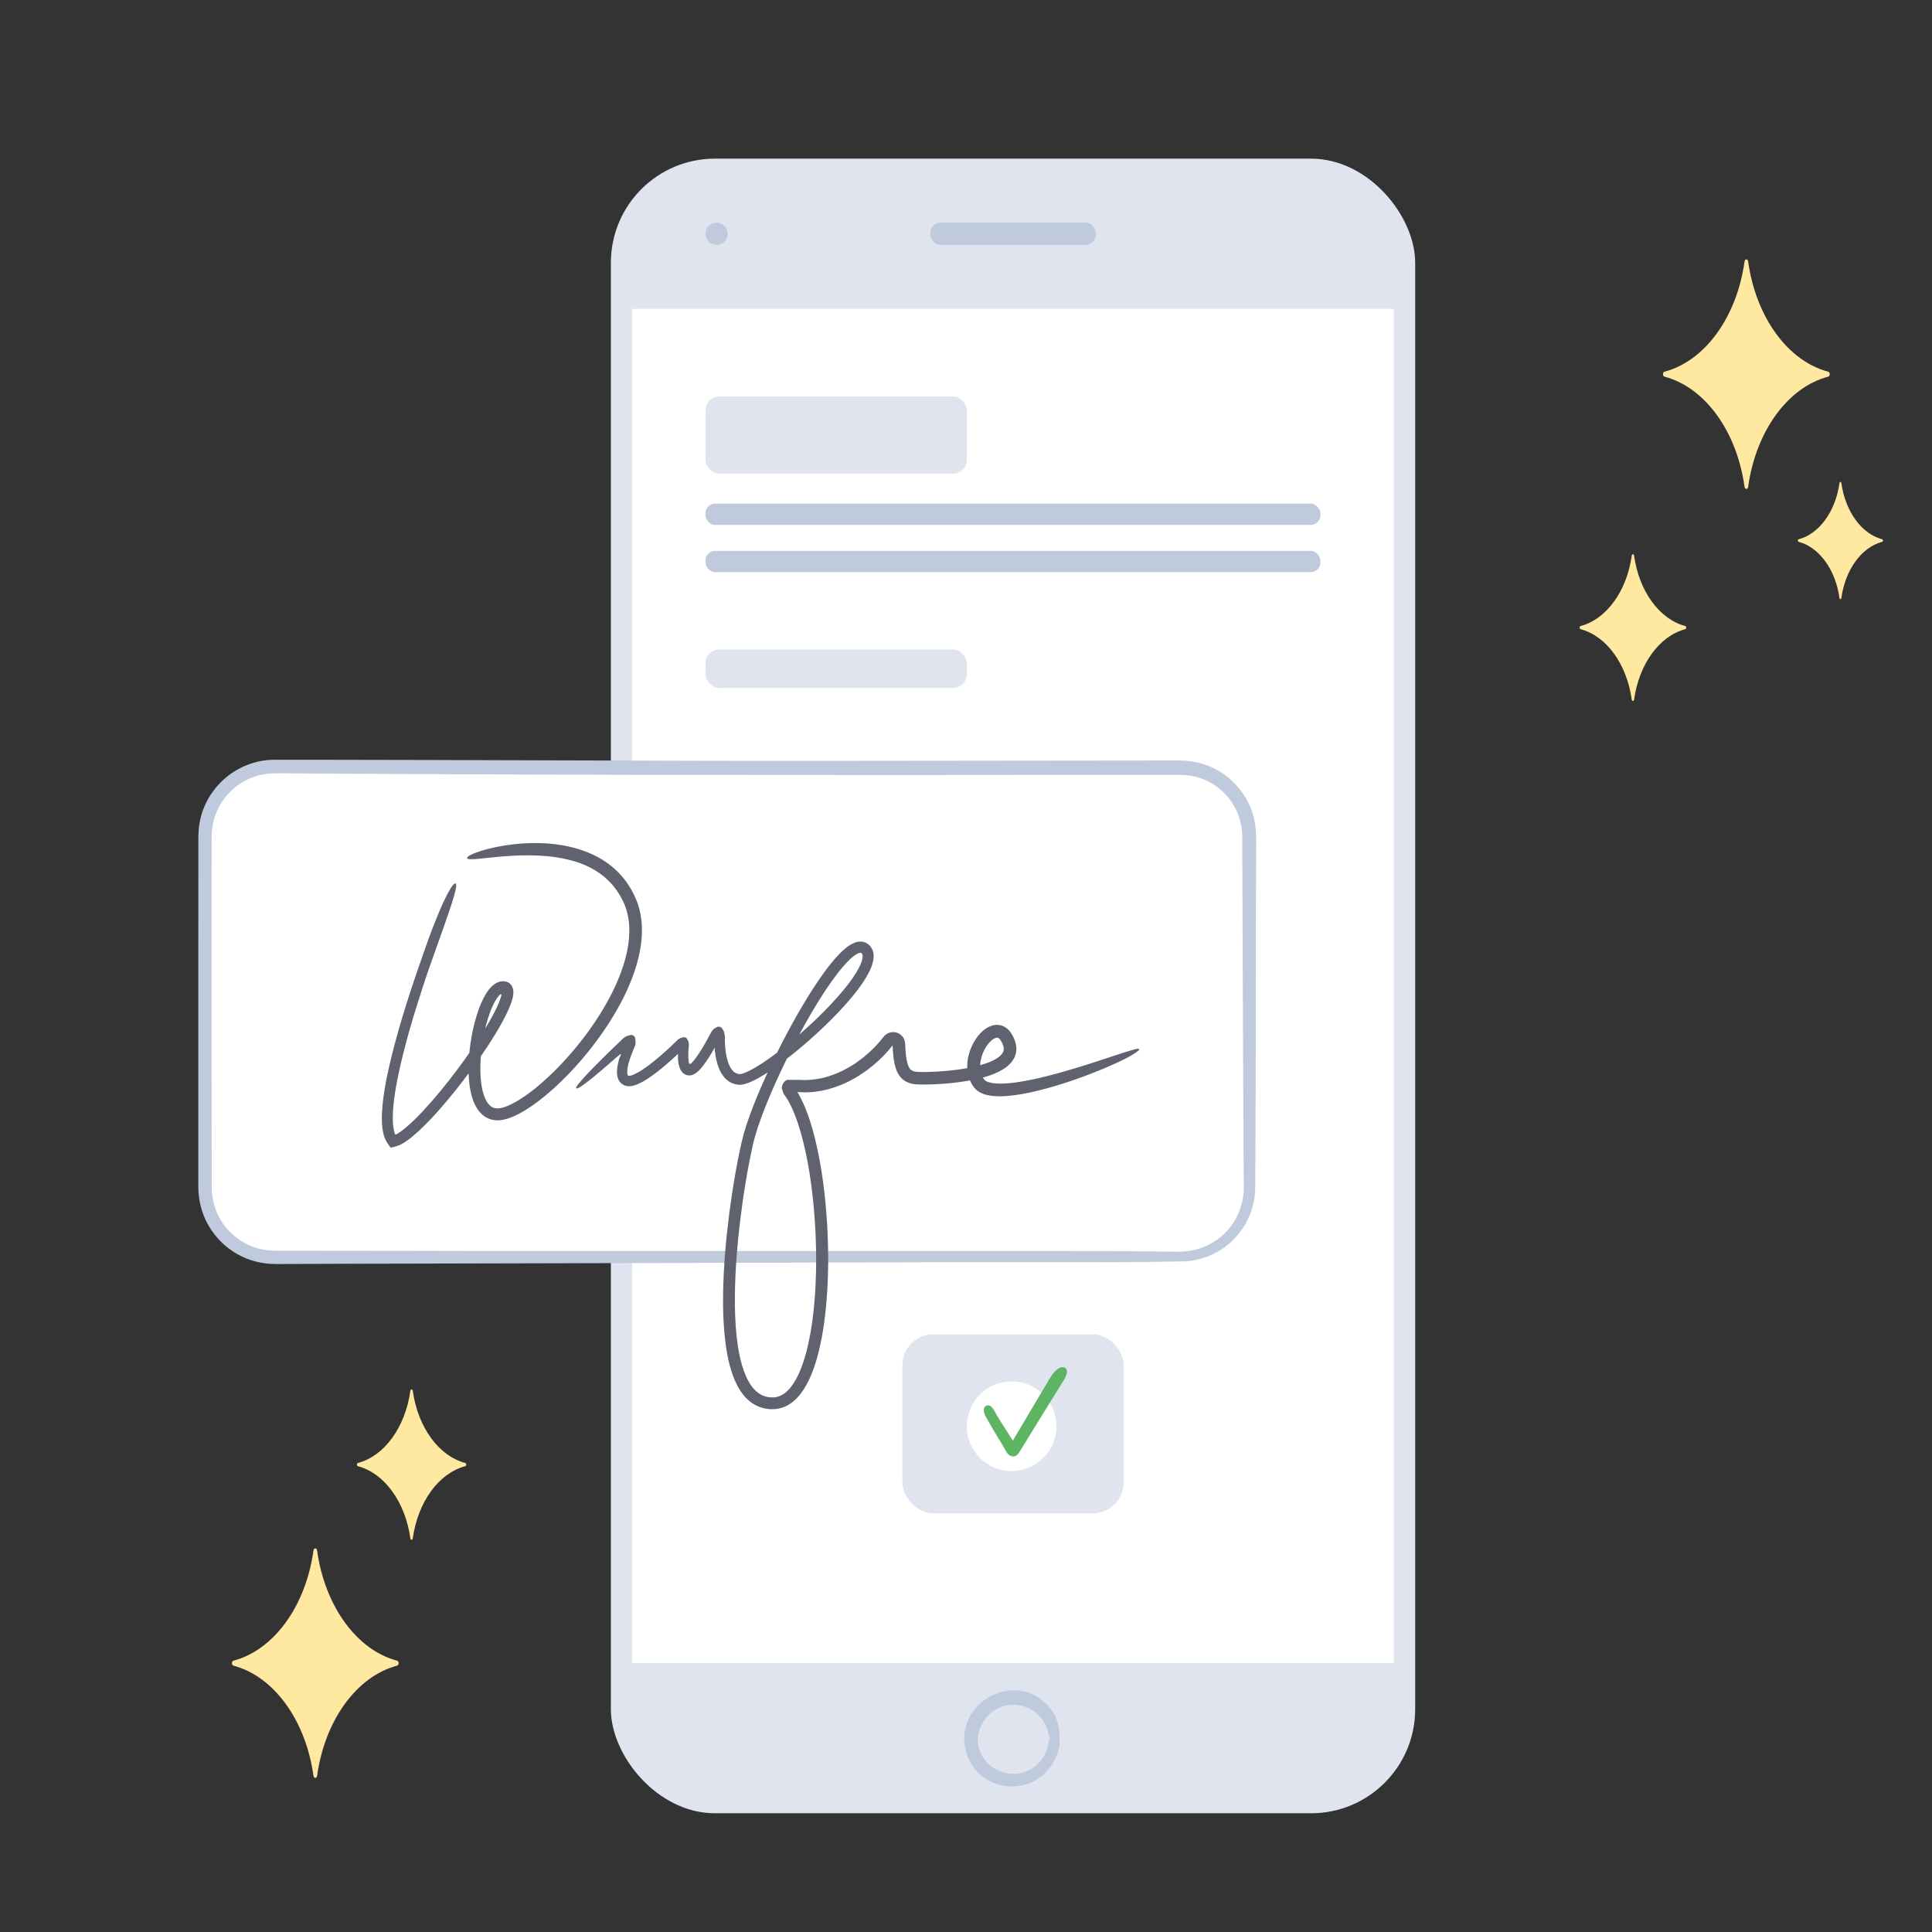 <?xml version="1.0" encoding="UTF-8"?><svg id="Layer_1" xmlns="http://www.w3.org/2000/svg" viewBox="0 0 700 700"><rect x="0" y="0" width="700" height="700" fill="#333333" stroke="none"/><defs><style>.cls-1{fill:#fff;}.cls-2{fill:#dfe4ee;}.cls-3{fill:#61626f;}.cls-4{fill:#bfcadc;}.cls-5{fill:#5db564;}.cls-6{fill:#ffe8a0;}</style></defs><rect class="cls-2" x="221.33" y="57.48" width="291.42" height="599.5" rx="37.72" ry="37.72"/><rect class="cls-1" x="229.05" y="111.91" width="275.98" height="490.64"/><path class="cls-4" d="M383.78,629.76c0-.73,.1-1.49,.01-2.28-.09-2.23-.87-4.68-1.97-6.57-1.1-1.91-2.41-3.3-3.18-3.94-3.43-3.37-8.1-4.81-12.47-4.49-4.41,.29-8.67,2.23-12.03,5.67-1.68,1.72-3.01,3.85-3.83,6.19-.83,2.34-1.12,4.87-.87,7.34,.46,4.98,3.23,9.53,6.96,12.29,1.85,1.4,4.5,2.63,7.3,3.06,2.79,.44,5.61,.14,7.81-.45,1.22-.3,3.39-1.15,5.38-2.69,2.01-1.51,3.78-3.64,4.88-5.58,1.25-2.15,1.76-4.11,2.03-5.56,.21-1.1,.12-2.11-.02-2.96h-3.52c-.1,.41-.19,.85-.26,1.35-.14,.49-.19,1.05-.36,1.65-.18,.73-.46,1.84-1.39,3.49-.46,.83-1.18,1.77-2.04,2.68-.9,.88-1.98,1.67-3.08,2.28-2.22,1.19-4.43,1.42-4.99,1.46-4.35,.14-8.07-1.47-10.64-4.23-1.28-1.38-2.28-3.04-2.8-4.92-.52-1.87-.57-3.97-.03-6.01,.29-1.02,.67-2.1,1.26-3.13,.57-1.04,1.29-2.07,2.19-2.95,.89-.88,1.89-1.68,2.99-2.27,1.1-.58,2.24-1.02,3.38-1.26,2.28-.48,4.43-.26,5.92,.15,1.5,.42,2.39,.92,2.54,.97,.25,.16,1.84,.87,3.39,2.45,.42,.37,.75,.84,1.15,1.29,.33,.5,.71,.98,.99,1.54,.33,.53,.54,1.11,.8,1.66,.17,.58,.42,1.13,.52,1.69,.24,.71,.34,1.43,.46,2.12h3.52Z"/><circle class="cls-4" cx="259.63" cy="84.69" r="4.02"/><rect class="cls-4" x="337.09" y="80.67" width="59.89" height="8.05" rx="3.63" ry="3.63"/><g><rect class="cls-1" x="74.62" y="278.01" width="378.08" height="177.25" rx="25" ry="25"/><path class="cls-4" d="M427.7,457.05c7.93,.06,16.25-3.58,21.48-10.52,1.83-2.38,3.32-5.09,4.27-8.03,.44-1.48,.84-2.98,1.04-4.53,.15-.77,.19-1.54,.23-2.33,.05-.79,.09-1.57,.08-2.27,.03-5.79,.06-11.65,.09-17.49,.04-11.68,.07-23.28,.11-34.11,.02-21.66,.04-40.22,.05-50.12,.02-5.88,.04-11.7,.06-17.47,0-1.44,0-2.88,.01-4.32,0-1.45,.04-2.81-.07-4.44-.17-3.13-.87-6.22-2.07-9.1-2.45-5.74-6.85-10.53-12.24-13.48-2.71-1.46-5.66-2.43-8.67-2.92-1.5-.29-3.05-.31-4.53-.38-1.39,0-2.77,0-4.15,0-22.12,.02-43.78,.05-65.44,.07-43.32,.07-86.64,.14-133.67-.05-23.51-.07-47.34-.14-71.24-.21-11.95-.02-23.92-.04-35.88-.07-6,0-11.99,0-17.97,0-6.63,.04-13.19,2.68-18.09,7.1-4.91,4.4-8.25,10.6-8.99,17.17-.16,.81-.12,1.64-.19,2.46-.06,.85-.05,1.58-.05,2.32v4.44c0,2.96,0,5.92,0,8.87,0,11.81,0,23.54-.01,35.19,0,23.28,0,46.18,0,68.46,0,2.78,0,5.65,0,8.58,0,3.17,.5,6.57,1.66,9.75,2.27,6.4,7.15,12.14,13.62,15.38,3.22,1.63,6.8,2.62,10.47,2.88l1.38,.07,.69,.03h3.13c1.67-.01,3.35-.02,5.03-.03,6.73-.02,13.54-.05,20.34-.07,27.23-.07,54.46-.13,76.74-.18,24.75-.07,89.11-.25,133.67-.37h59.4c11.13,0,21.08-.11,29.75-.29v-3.52c-10.44-.16-23.31-.25-39.66-.25H175.17c-14.23-.03-28-.06-41.42-.09-6.71,0-13.33-.01-19.89-.02-3.28,0-6.53,0-9.77,0-1.61,0-3.27,.02-4.82-.02-.74-.05-1.48-.05-2.21-.13-.73-.12-1.46-.21-2.18-.35-5.77-1.18-10.94-4.71-14.19-9.51-1.63-2.39-2.8-5.09-3.42-7.89-.29-1.41-.5-2.83-.53-4.27-.06-.69-.04-1.51-.04-2.28v-2.34c-.02-12.49-.03-24.87-.04-37.25,0-24.75,0-49.51,0-75.19,0-3.21,.01-6.43,.02-9.68v-1.22l.06-1.12,.06-1.12c.03-.37,.11-.74,.16-1.11,.11-.74,.21-1.48,.43-2.2,.18-.73,.36-1.45,.65-2.15,2-5.66,6.39-10.51,11.98-13.06,2.78-1.28,5.84-1.99,8.95-2.06,.74-.06,1.66-.02,2.49-.02h2.56c1.71,.02,3.43,.03,5.16,.04,6.9,.04,13.9,.08,21.02,.12,56.93,.37,135.2,.46,200.32,.45,32.56-.02,61.82-.04,83.49-.06,2.71,0,5.3,0,7.76-.01,1.23,0,2.43,0,3.6,0,1.15,0,2.36-.03,3.28,.05,3.92,.16,7.27,1.27,9.79,2.69,2.56,1.38,4.3,3.02,5.5,4.27,1.23,1.25,1.82,2.24,2.14,2.6,.29,.38,.65,1.04,1.18,1.88,.44,.89,1.05,1.98,1.51,3.37,.52,1.37,.9,3.02,1.16,4.89,.07,.47,.06,.96,.1,1.45,.02,.51,.07,.97,.06,1.58,0,1.17,0,2.39,.01,3.66,.04,10.16,.09,23.52,.14,38.47,.06,14.95,.14,31.49,.21,48,.04,8.26,.08,16.51,.12,24.55,.02,4.02,.04,7.99,.07,11.88,.04,3.61-.78,7.08-2.24,10.16-.43,1.04-1.06,1.96-1.61,2.92-.66,.89-1.27,1.81-2.04,2.61-.7,.86-1.55,1.55-2.34,2.31-.88,.65-1.7,1.37-2.65,1.89-3.64,2.35-7.9,3.44-12.04,3.55v3.52Z"/></g><rect class="cls-2" x="255.61" y="143.65" width="94.68" height="27.94" rx="5.02" ry="5.02"/><rect class="cls-2" x="255.61" y="235.31" width="94.68" height="13.97" rx="5.02" ry="5.02"/><rect class="cls-4" x="255.61" y="182.49" width="222.79" height="7.69" rx="3.47" ry="3.47"/><rect class="cls-4" x="255.61" y="199.6" width="222.79" height="7.69" rx="3.47" ry="3.47"/><g><path class="cls-3" d="M169.21,310.96c.46,1.01,7.29-.36,15.85-.87,4.27-.27,8.96-.28,13.37,.13,4.4,.44,8.5,1.35,11.63,2.48,5.62,1.99,10.55,5.56,13.77,10.49,.84,1.2,1.49,2.54,2.15,3.85,.6,1.31,1.04,2.7,1.38,4.12,.67,2.84,.79,5.84,.54,8.84-.53,6.02-2.52,11.99-5.14,17.65-2.65,5.67-5.97,11.07-9.69,16.19-3.73,5.12-7.87,9.95-12.38,14.41-2.26,2.22-4.61,4.35-7.06,6.31-2.46,1.95-5.02,3.77-7.7,5.18-2.65,1.39-5.6,2.43-7.38,1.51-.94-.41-1.76-1.3-2.39-2.48-.64-1.16-1.09-2.56-1.41-4.01-.63-2.91-.78-6.04-.69-9.16,.09-3.12,.45-6.26,1-9.36,.55-3.09,1.32-6.16,2.35-9.07,.52-1.45,1.12-2.87,1.82-4.16,.35-.64,.73-1.25,1.14-1.78,.2-.27,.41-.51,.62-.72,.14-.15,.11-.11,.15-.15l.07-.05c.09-.06,.2-.1,.31-.07,.12,.02,.15,.16,.14,.26,0,.05-.01,.11-.02,.16l-.08,.33-.15,.51c-.22,.68-.48,1.39-.78,2.09-1.2,2.82-2.76,5.61-4.38,8.34-3.29,5.46-6.94,10.75-10.78,15.88-3.85,5.12-7.89,10.1-12.22,14.74-2.17,2.31-4.42,4.55-6.8,6.47-.6,.47-1.2,.93-1.81,1.33-.3,.21-.61,.38-.91,.56l-.14,.07-.1,.05c-.07,.03-.14,.05-.22,.07-.05-.06-.09-.12-.13-.19-.04-.06-.07-.14-.1-.22-.07-.25-.2-.61-.27-.93-.62-2.73-.52-5.9-.25-8.98,.29-3.11,.79-6.23,1.39-9.33,2.47-12.43,6.23-24.63,10.19-36.65,1.02-3.11,4.14-11.77,6.92-19.62,2.75-7.86,5.12-14.92,3.99-15.09-1.14-.18-3.98,5.63-6.42,11.53-2.45,5.9-4.5,11.87-4.5,11.87-4.69,13.16-8.99,26.21-12.28,39.45-1.6,6.63-3.03,13.29-3.42,20.25-.08,1.75-.07,3.51,.13,5.34,.12,.92,.26,1.84,.54,2.79,.07,.24,.13,.46,.22,.72l.47,1.06c.14,.37,.36,.67,.56,.98,.21,.31,.4,.63,.63,.93l.33,.45,.17,.23c.06,.06,.09,.2,.2,.13l1.09-.27c.71-.15,1.43-.42,2.14-.72,.86-.42,1.1-.58,1.53-.84,.39-.25,.78-.5,1.14-.76,1.46-1.04,2.78-2.17,4.05-3.33,5.01-4.66,9.35-9.74,13.53-14.94,4.15-5.21,8.07-10.58,11.72-16.15,1.82-2.79,3.58-5.63,5.19-8.6,.81-1.48,1.58-3,2.28-4.59,.34-.8,.68-1.61,.97-2.48,.14-.44,.29-.87,.4-1.35l.12-.49c.04-.19,.06-.39,.09-.58,.06-.39,.12-.78,.1-1.15,.05-.78-.15-1.45-.4-2.08-.3-.59-.76-1.13-1.36-1.47-1.19-.66-2.7-.67-4.07-.02-.7,.29-1.33,.8-1.91,1.3-.43,.4-.74,.76-1.06,1.15-.62,.77-1.11,1.56-1.56,2.36-1.75,3.18-2.8,6.46-3.68,9.77-.86,3.31-1.45,6.68-1.82,10.08-.35,3.4-.5,6.85-.23,10.35,.13,1.75,.38,3.51,.8,5.28,.44,1.77,1.04,3.57,2.13,5.29,.54,.86,1.22,1.69,2.07,2.41,.85,.72,1.89,1.29,2.99,1.6,1.08,.32,2.28,.4,3.33,.28,1.04-.12,2-.36,2.91-.64,3.59-1.23,6.57-3.13,9.43-5.15,2.84-2.04,5.5-4.28,8.05-6.64,5.08-4.74,9.74-9.94,13.97-15.55,4.22-5.61,8.06-11.62,11.15-18.14,3.04-6.51,5.49-13.59,5.82-21.24,.16-3.8-.28-7.74-1.62-11.47-1.4-3.71-3.38-7.09-6.05-10.05-2.66-2.95-5.94-5.33-9.49-7.07-3.56-1.75-7.37-2.89-11.22-3.59,0,0-.56-.1-1.56-.25-.99-.17-2.41-.33-4.11-.47-3.4-.27-7.94-.23-12.39,.28-4.46,.5-8.82,1.43-11.98,2.45-3.16,1-5.13,2.06-4.88,2.61Z"/><path class="cls-3" d="M412.79,380.07c-.69-.82-12.21,3.85-27.08,8.11-3.71,1.05-7.62,2.1-11.59,2.93-3.96,.82-8.03,1.51-11.82,1.5-1.86,0-3.71-.25-4.88-.83-.17-.06-.23-.16-.36-.23-.11-.07-.25-.14-.29-.23-.07-.09-.14-.15-.23-.23l-.3-.46c-.37-.63-.67-1.29-.84-2-.73-2.86,.09-6.06,1.35-8.43,.65-1.19,1.46-2.33,2.38-3.13,.9-.86,1.93-1.2,2.33-1.08,.21,.03,.47,.18,.74,.47,.06,.09,.12,.09,.21,.25l.24,.4c.15,.27,.36,.52,.46,.81,.58,1.13,.72,2.12,.45,2.91-.24,.81-.99,1.68-2.07,2.42-1.07,.74-2.38,1.35-3.75,1.86-2.77,1.01-5.79,1.67-8.84,2.16-3.06,.48-6.17,.79-9.28,.98-1.56,.09-3.12,.15-4.66,.16-.77,0-1.55,0-2.26-.03-.68-.04-1.29-.11-1.75-.28-.47-.16-.79-.36-1.08-.66-.3-.28-.55-.77-.78-1.31-.45-1.13-.71-2.58-.87-4.05-.09-.74-.13-1.5-.19-2.26l-.05-1.29c-.03-.79-.15-1.55-.49-2.21-.67-1.31-2.01-2.22-3.45-2.35-1.45-.16-2.93,.46-3.9,1.68l-1.3,1.6c-.37,.45-.78,.87-1.17,1.31-.39,.44-.79,.87-1.22,1.27-.42,.41-.83,.84-1.26,1.23-1.73,1.6-3.59,3.03-5.52,4.36-1.97,1.26-4.01,2.41-6.15,3.33-2.15,.88-4.35,1.63-6.61,2.05-2.25,.39-4.54,.65-6.81,.47h-.43l-.7-.02h-3.16l-.4-.02h-.2s-.08,.04-.13,.06c-.16,.08-.34,.19-.51,.32-.72,.51-1.24,1.53-1.29,2.34-.08,.36,.13,.81,.26,1.25l.21,.66c.05,.11,.04,.21,.13,.34l.25,.37,1,1.47,.12,.18,.06,.1,.11,.19,.21,.37c.29,.49,.54,1.01,.81,1.53,.51,1.04,.99,2.12,1.43,3.22,.88,2.2,1.63,4.49,2.29,6.8,2.62,9.3,4,19.03,4.83,28.76,.79,9.74,.96,19.55,.34,29.29-.33,4.86-.83,9.71-1.68,14.47-.85,4.75-2,9.47-3.81,13.79-.9,2.16-2.01,4.19-3.37,5.9-1.36,1.7-3.02,2.99-4.84,3.45-.23,.04-.46,.11-.69,.14l-.71,.06c-.5,0-1.03,.02-1.52-.06-1-.11-1.95-.39-2.82-.83-1.74-.91-3.22-2.46-4.36-4.36-2.28-3.83-3.42-8.56-4.17-13.27-.73-4.75-1.02-9.61-1.09-14.48-.12-9.75,.59-19.55,1.7-29.3,1.15-9.74,2.65-19.48,4.77-29.01,1.05-4.66,2.7-9.24,4.49-13.79,1.79-4.54,3.78-9.03,5.87-13.46,4.2-8.86,8.81-17.55,13.99-25.83,2.6-4.12,5.35-8.18,8.45-11.79,1.54-1.76,3.25-3.53,4.96-4.49,.41-.22,.82-.4,1.09-.42,.28-.03,.35,0,.46,.06,.28,.21,.56,.62,.48,1.5-.05,.85-.41,1.89-.85,2.9-.45,1.01-1.02,2.03-1.64,3.02-1.24,1.99-2.7,3.91-4.22,5.78-3.07,3.73-6.45,7.27-9.96,10.65-3.52,3.38-7.19,6.63-10.98,9.69-3.8,3.04-7.73,5.98-11.85,8.34-1.03,.58-2.07,1.11-3.09,1.51-.51,.21-1.01,.36-1.45,.45-.22,.05-.41,.06-.55,.07-.08,.02-.32-.05-.52-.1-.8-.19-1.51-.56-2.09-1.3-.58-.72-1.08-1.63-1.45-2.65-.35-1.04-.65-2.12-.82-3.27-.06-.28-.1-.57-.13-.86l-.06-.43-.03-.22-.02-.18-.02-.21c-.07-1.12-.19-2.19-.17-3.41v-.89c-.01-.14,0-.3-.02-.44l-.07-.31-.29-1.24c-.24-.48-.52-.9-.69-1.12-.11-.13-.14-.26-.51-.42-.33-.15-.8-.18-1.01-.12-.3,.13-.62,.28-1.07,.57-.12,.09-.22,.14-.35,.25l-.39,.36c-.13,.14-.27,.39-.41,.58-.14,.19-.27,.43-.4,.69-.53,1.01-1.06,1.99-1.6,2.95l-.78,1.36-.46,.78-.95,1.53c-.64,1.01-1.31,1.99-2.02,2.88-.35,.45-.72,.87-1.08,1.23-.16,.16-.22,.21-.36,.28-.3,.13-.52-.2-.56-.46,0-.03,0-.02-.02-.07l-.03-.18-.06-.37c-.02-.27-.06-.53-.08-.8-.01-.28-.04-.55-.04-.84-.02-.5,0-1.08,.03-1.63,.02-.55,.07-1.13,.12-1.71,.09-.62,0-1.03-.01-1.53v-.18l-.05-.12-.09-.23c-.06-.14-.11-.33-.17-.43-.12-.21-.24-.44-.34-.58-.06-.08-.08-.15-.23-.26-.14-.11-.35-.2-.52-.24-.32-.04-.41,.01-.69,.04-.22,.02-.53,.13-.82,.21l-.53,.28c-.09,.05-.18,.09-.27,.15l-.29,.25-.55,.54c-.62,.6-1.34,1.29-2.15,2.06-.51,.47-1.08,.99-1.69,1.55-1.1,.99-2.39,2.12-3.85,3.3-1.45,1.18-3.08,2.44-4.85,3.58-.88,.57-1.81,1.1-2.73,1.5-.46,.21-.91,.36-1.31,.44-.2,.05-.36,.05-.51,.07-.07-.01-.09-.01-.1,0l-.09-.02c-.08-.04-.16-.09-.21-.16-.03-.04-.04-.07-.06-.13-.03-.08-.07-.18-.09-.31-.11-.49-.09-1.22,.01-1.96,.1-.74,.27-1.53,.49-2.31,.03-.12,.17-.6,.29-.95,.11-.37,.24-.75,.38-1.12,.26-.75,.56-1.51,.88-2.29l.5-1.18,.22-.57c.03-.09,.08-.2,.1-.28l.03-.21c.04-.28,.08-.56,.06-.75,0-.23-.02-.39-.04-.55-.04-.33-.1-.56-.14-.78l-.06-.29c-.02-.09-.01-.17-.15-.35-.24-.35-.9-.67-1.14-.63-.24,.04-.44,.07-.71,.14-.51,.14-1.2,.22-2.23,1.09-1.8,1.73-3.55,3.41-5.25,5.04-1.04,1.03-2.05,2.02-3,2.97-1.9,1.9-3.59,3.62-4.97,5.09-2.75,2.94-4.27,4.85-3.79,5.06,.53,.24,2.83-1.37,6.02-3.97,1.59-1.3,3.41-2.84,5.34-4.51,.96-.84,1.95-1.71,2.96-2.6,.33-.29,.32-.28,.42-.35l.23-.18,.41-.32,.51-.4c.07-.05,.15-.16,.26-.06,.11,.09,.02,.26-.04,.36-.24,.47-.41,.86-.53,1.2l-.04,.13-.13,.45c-.12,.45-.24,.9-.33,1.35-.19,.9-.33,1.79-.35,2.72-.01,.92,.05,1.87,.49,2.89,.47,1.1,1.36,1.85,2.26,2.21,.42,.11,.8,.26,1.23,.27,.39,.04,.66,0,.95-.01,.54-.06,.96-.16,1.27-.25,.33-.09,.55-.17,.71-.23l.23-.09c1.81-.71,3.29-1.65,4.72-2.62,1.42-.97,2.76-2,4.06-3.05,1.29-1.05,2.54-2.13,3.76-3.21,.69-.63,1.37-1.25,2.05-1.87l.23-.22s.07-.08,.12-.09c.06,0,.08,.07,.06,.12-.03,.21-.04,.42-.05,.63v.28c0,.34,.03,.69,.05,1.03,.03,.35,.06,.7,.11,1.07,.07,.37,.09,.68,.29,1.3,.13,.57,.39,1.05,.63,1.54,.31,.43,.63,.86,1.07,1.15,.42,.3,.91,.53,1.43,.57,.51,.13,1.04,.07,1.53-.08,.5-.16,.99-.41,1.44-.75,.23-.16,.45-.34,.66-.54l.31-.28,.2-.2c.51-.52,.95-1.05,1.36-1.58,.82-1.06,1.55-2.13,2.24-3.21l1.01-1.63,.5-.85,.27-.48c.05-.07,.07-.17,.14-.23,.11-.05,.14,.09,.12,.18,0,.18,0,.37,0,.54l.02,.3c.09,.65,.16,1.3,.28,1.95,.22,1.3,.55,2.62,1.04,3.93,.46,1.31,1.18,2.63,2.22,3.82,.29,.28,.52,.6,.86,.84,.33,.25,.67,.5,1.01,.73,.38,.19,.77,.37,1.16,.53,.39,.17,.81,.22,1.21,.32,.21,.04,.4,.09,.63,.12,.25,.01,.53,.03,.75,.02,.47-.02,.87-.09,1.26-.18,.75-.18,1.43-.41,2.06-.66,1.27-.51,2.42-1.11,3.54-1.74,4.43-2.54,8.39-5.52,12.27-8.6,3.85-3.09,7.55-6.35,11.11-9.74,3.55-3.4,6.98-6.94,10.15-10.75,1.58-1.91,3.11-3.88,4.49-6.01,.69-1.07,1.35-2.17,1.93-3.36,.58-1.19,1.11-2.45,1.4-3.93,.14-.75,.21-1.57,.11-2.47-.11-.9-.48-1.91-1.14-2.7-.61-.78-1.62-1.49-2.76-1.68-1.12-.2-2.12,.02-2.88,.31-1.56,.6-2.65,1.45-3.68,2.3-1.02,.86-1.92,1.78-2.77,2.71-3.39,3.75-6.16,7.78-8.82,11.87-5.26,8.21-9.86,16.73-14.09,25.44-2.11,4.36-4.11,8.77-5.97,13.25-1.85,4.49-3.59,9.04-4.94,13.81-1.28,4.83-2.16,9.53-3.02,14.33-.84,4.78-1.56,9.57-2.19,14.39-1.23,9.63-2.09,19.34-2.24,29.16-.06,4.91,.05,9.84,.53,14.79,.5,4.95,1.26,9.94,3.04,14.84,.89,2.44,2.07,4.87,3.84,7.05,1.71,2.19,4.29,4.03,7.2,4.73,1.47,.37,2.88,.45,4.39,.32,1.52-.14,3.03-.6,4.35-1.33,1.31-.73,2.45-1.66,3.43-2.67,.97-1.02,1.79-2.13,2.53-3.26,2.84-4.58,4.37-9.53,5.56-14.48,1.16-4.96,1.9-9.98,2.39-15.02,.97-10.08,1.02-20.25,.42-30.46-.64-10.2-1.88-20.46-4.35-30.64-1.28-5.08-2.8-10.17-5.33-15.07-.15-.31-.32-.61-.5-.91l-.45-.78-.09-.14c-.05-.05,0-.13,.09-.09h.1l.02,.02h.08l2.11,.08c.7,.05,1.4-.04,2.11-.06,.7-.03,1.4-.08,2.1-.19,2.79-.32,5.51-1.06,8.12-2.04,1.32-.46,2.57-1.08,3.83-1.66,1.22-.66,2.46-1.29,3.62-2.05,2.35-1.47,4.59-3.13,6.64-5.01,.53-.45,1.02-.94,1.52-1.43,.49-.49,1-.97,1.46-1.49l1.4-1.55,1.13-1.39c.03-.06,.12-.05,.14,.01,0,.01,0,.03,0,.04l.05,1.12c.06,.85,.11,1.71,.21,2.59,.22,1.76,.46,3.59,1.33,5.58,.42,.98,1.13,2.04,2.12,2.87,1,.84,2.22,1.32,3.32,1.55,1.12,.24,2.15,.26,3.06,.28,.93,.01,1.85,.01,2.76-.01,1.84-.04,3.68-.13,5.55-.27,3.73-.28,7.53-.74,11.39-1.55,1.93-.4,3.88-.92,5.83-1.62,1.95-.71,3.92-1.58,5.8-3.04,.91-.79,1.85-1.65,2.49-2.91l.25-.45,.19-.5c.11-.34,.24-.67,.32-1.02,.1-.71,.23-1.43,.13-2.12-.07-1.41-.56-2.61-1.07-3.71-.26-.56-.61-1.04-.92-1.56-.09-.13-.14-.25-.26-.39l-.37-.43c-.24-.29-.53-.54-.84-.78-.59-.49-1.38-.87-2.19-1.1-.83-.18-1.7-.22-2.45-.05-1.55,.29-2.73,1.02-3.71,1.81-1.94,1.61-3.23,3.56-4.24,5.65-.96,2.1-1.61,4.37-1.71,6.77-.13,2.39,.38,4.96,1.67,7.19,0,0,.17,.26,.48,.74,.12,.22,.44,.57,.8,.95,.35,.41,.81,.71,1.33,1.05,2.13,1.33,5,1.65,8.14,1.61,6.3-.17,14.04-2.04,21.57-4.39,7.52-2.35,14.81-5.25,20.11-7.7,5.3-2.44,8.59-4.55,8.19-5.03Z"/></g><g><rect class="cls-2" x="326.96" y="483.44" width="80.17" height="64.86" rx="11.19" ry="11.19"/><g><circle class="cls-1" cx="366.53" cy="516.75" r="16.24"/><path class="cls-5" d="M385.81,495.57c-1.91-1.12-4.34,1.95-5.35,3.66l-8.07,13.59-4.03,6.8-1.01,1.7-.07,.12-.02,.03-.03,.06-.07,.14c-.06,.08-.08,.22-.17,.27-.07-.06-.11-.15-.18-.24l-.14-.2-.71-1.12-1.59-2.49c-1.06-1.65-2.12-3.29-3.12-4.94-.24-.39-.76-1.55-1.43-2.48-.67-.93-1.48-1.65-2.48-1.13-.99,.52-1.03,1.58-.79,2.49,.24,.92,.74,1.68,.74,1.68,1.1,2.04,2.24,3.96,3.38,5.85l1.7,2.81,.84,1.4c.53,.92,1.07,1.81,1.59,2.76,.74,1.02,1.3,1.14,2.01,1.38,.56,.02,.69-.07,1.07-.19,.33-.15,.72-.37,1.08-.82,.66-1,1.34-2.16,1.95-3.14l1.03-1.67c1.37-2.23,2.75-4.47,4.15-6.75,2.82-4.56,5.75-9.28,8.9-14.37,0,0,2.9-4,.84-5.21Z"/></g></g><path class="cls-6" d="M633.39,176.4c2.8-20.17,14.35-36.07,29-39.93,.73-.19,.73-1.61,0-1.8-14.65-3.86-26.2-19.76-29-39.93-.14-1-1.17-1-1.31,0-2.8,20.17-14.35,36.07-29,39.93-.73,.19-.73,1.61,0,1.8,14.65,3.86,26.2,19.76,29,39.93,.14,1,1.17,1,1.31,0Z"/><path class="cls-6" d="M114.89,643.43c2.8-20.17,14.35-36.07,29-39.93,.73-.19,.73-1.61,0-1.8-14.65-3.86-26.2-19.76-29-39.93-.14-1-1.17-1-1.31,0-2.8,20.17-14.35,36.07-29,39.93-.73,.19-.73,1.61,0,1.8,14.65,3.86,26.2,19.76,29,39.93,.14,1,1.17,1,1.31,0Z"/><path class="cls-6" d="M149.55,557.41c1.84-13.22,9.41-23.64,19.01-26.17,.48-.13,.48-1.05,0-1.18-9.6-2.53-17.17-12.95-19.01-26.17-.09-.65-.77-.65-.86,0-1.84,13.22-9.41,23.64-19.01,26.17-.48,.13-.48,1.05,0,1.18,9.6,2.53,17.17,12.95,19.01,26.17,.09,.65,.77,.65,.86,0Z"/><path class="cls-6" d="M592.06,253.5c1.79-12.9,9.18-23.06,18.54-25.53,.46-.12,.46-1.03,0-1.15-9.37-2.47-16.75-12.63-18.54-25.53-.09-.64-.75-.64-.84,0-1.79,12.9-9.18,23.06-18.54,25.53-.46,.12-.46,1.03,0,1.15,9.37,2.47,16.75,12.63,18.54,25.53,.09,.64,.75,.64,.84,0Z"/><path class="cls-6" d="M667.15,216.7c1.43-10.3,7.33-18.42,14.81-20.39,.37-.1,.37-.82,0-.92-7.48-1.97-13.38-10.09-14.81-20.39-.07-.51-.6-.51-.67,0-1.43,10.3-7.33,18.42-14.81,20.39-.37,.1-.37,.82,0,.92,7.48,1.97,13.38,10.09,14.81,20.39,.07,.51,.6,.51,.67,0Z"/></svg>